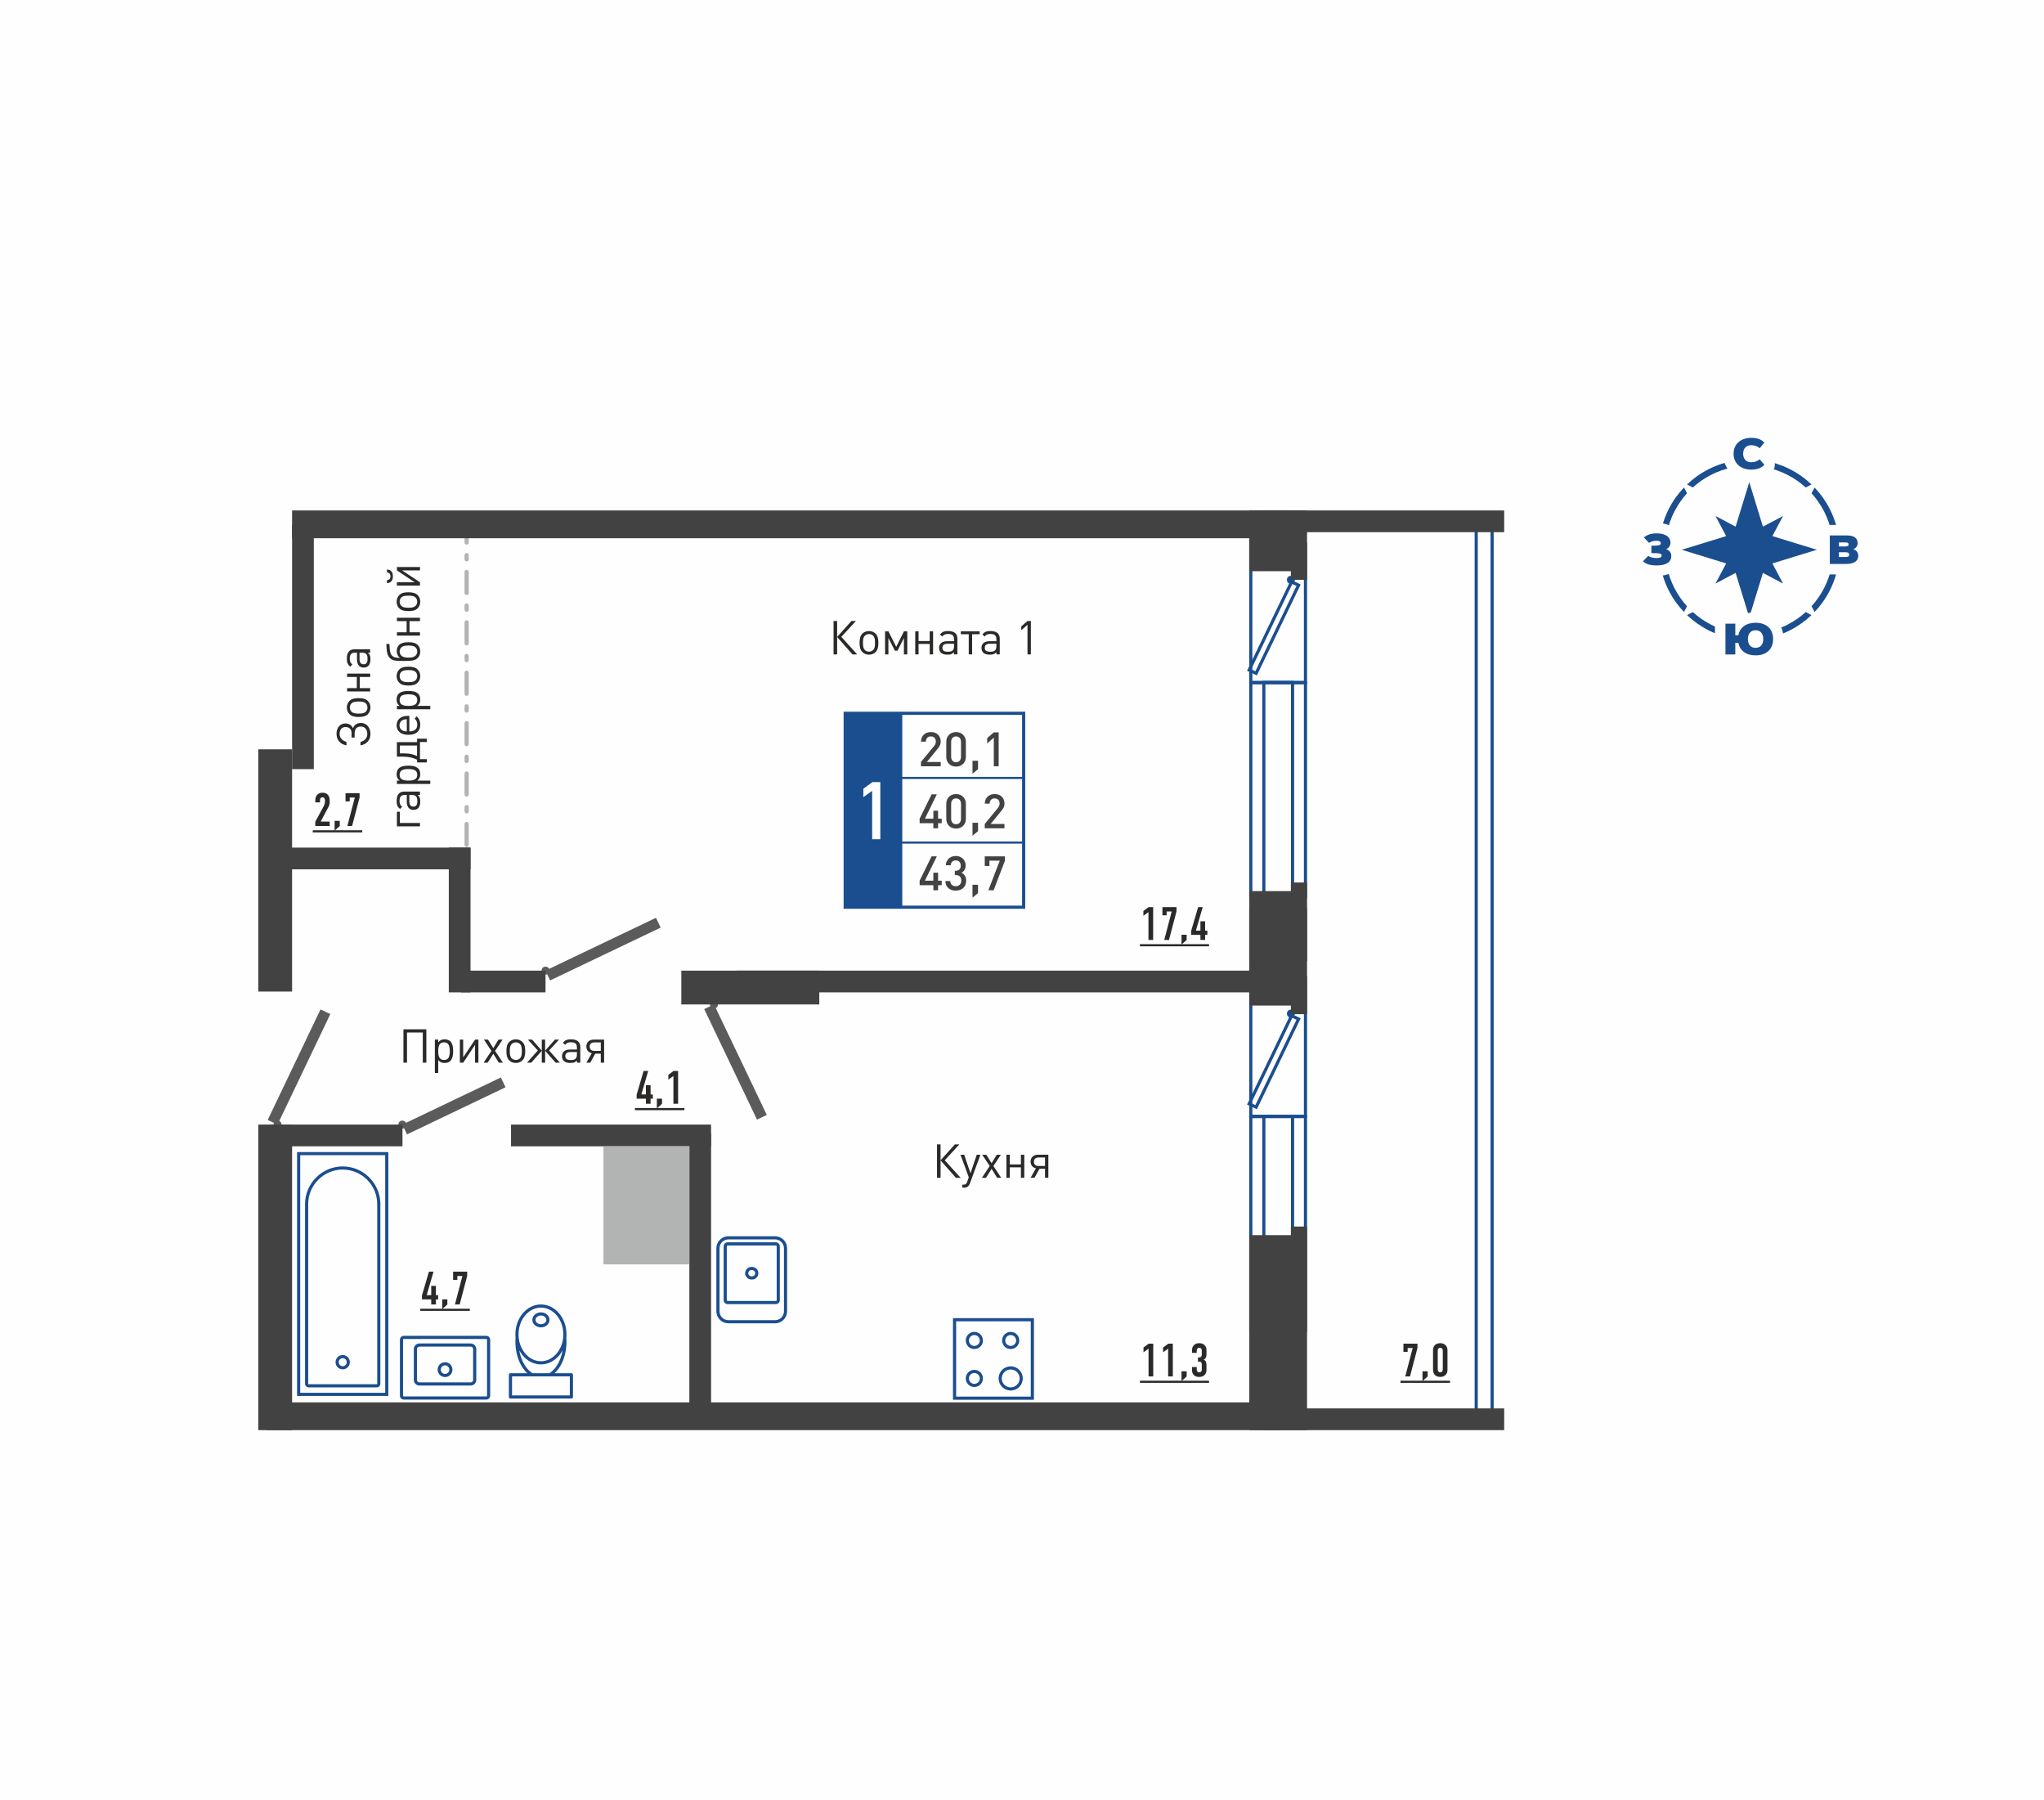 <?xml version="1.0" encoding="UTF-8"?>
<!DOCTYPE svg PUBLIC "-//W3C//DTD SVG 1.1//EN" "http://www.w3.org/Graphics/SVG/1.1/DTD/svg11.dtd">
<!-- Creator: CorelDRAW 2020 (64-Bit) -->
<svg xmlns="http://www.w3.org/2000/svg" xml:space="preserve" width="194.733mm" height="171.45mm" version="1.1" style="shape-rendering:geometricPrecision; text-rendering:geometricPrecision; image-rendering:optimizeQuality; fill-rule:evenodd; clip-rule:evenodd"
viewBox="0 0 7065.86 6221.03"
 xmlns:xlink="http://www.w3.org/1999/xlink"
 xmlns:xodm="http://www.corel.com/coreldraw/odm/2003">
 <defs>
  <style type="text/css">
   <![CDATA[
    .str0 {stroke:#1B4E8F;stroke-width:10.89;stroke-miterlimit:22.926}
    .str1 {stroke:#1B4E8F;stroke-width:7.26;stroke-miterlimit:22.926}
    .str3 {stroke:#FEFEFE;stroke-width:72.57;stroke-linejoin:round;stroke-miterlimit:22.926}
    .str2 {stroke:#1B4E8F;stroke-width:10.89;stroke-linejoin:round;stroke-miterlimit:22.926}
    .fil4 {fill:none}
    .fil12 {fill:none;fill-rule:nonzero}
    .fil0 {fill:#FEFEFE}
    .fil9 {fill:#B2B3B3}
    .fil2 {fill:#5B5B5B}
    .fil10 {fill:#2B2A29}
    .fil8 {fill:#424242}
    .fil3 {fill:#1B4E8F}
    .fil1 {fill:#B2B3B3;fill-rule:nonzero}
    .fil7 {fill:#2B2A29;fill-rule:nonzero}
    .fil6 {fill:#424242;fill-rule:nonzero}
    .fil5 {fill:white;fill-rule:nonzero}
    .fil11 {fill:#1B4E8F;fill-rule:nonzero}
   ]]>
  </style>
 </defs>
 <g id="цифры">
  <rect class="fil0" x="0" y="-0" width="7065.86" height="6221.03"/>
  <g id="_2231515264">
   <g>
    <path class="fil1" d="M1605.83 1802.45c0,-4.01 3.25,-7.26 7.26,-7.26 4.01,0 7.26,3.25 7.26,7.26l-14.51 0zm14.51 72.57l-14.51 0 0 -72.57 14.51 0 0 72.57zm0 0c0,4.01 -3.25,7.26 -7.26,7.26 -4.01,0 -7.26,-3.25 -7.26,-7.26l14.51 0zm-14.51 43.54c0,-4.01 3.25,-7.26 7.26,-7.26 4.01,0 7.26,3.25 7.26,7.26l-14.51 0zm14.51 14.51l-14.51 0 0 -14.51 14.51 0 0 14.51zm0 0c0,4.01 -3.25,7.26 -7.26,7.26 -4.01,0 -7.26,-3.25 -7.26,-7.26l14.51 0zm-14.51 43.54c0,-4.01 3.25,-7.26 7.26,-7.26 4.01,0 7.26,3.25 7.26,7.26l-14.51 0zm14.51 72.57l-14.51 0 0 -72.57 14.51 0 0 72.57zm0 0c0,4.01 -3.25,7.26 -7.26,7.26 -4.01,0 -7.26,-3.25 -7.26,-7.26l14.51 0zm-14.51 43.54c0,-4.01 3.25,-7.26 7.26,-7.26 4.01,0 7.26,3.25 7.26,7.26l-14.51 0zm14.51 14.51l-14.51 0 0 -14.51 14.51 0 0 14.51zm0 0c0,4.01 -3.25,7.26 -7.26,7.26 -4.01,0 -7.26,-3.25 -7.26,-7.26l14.51 0zm-14.51 43.54c0,-4.01 3.25,-7.26 7.26,-7.26 4.01,0 7.26,3.25 7.26,7.26l-14.51 0zm14.51 72.57l-14.51 0 0 -72.57 14.51 0 0 72.57zm0 0c0,4.01 -3.25,7.26 -7.26,7.26 -4.01,0 -7.26,-3.25 -7.26,-7.26l14.51 0zm-14.51 43.54c0,-4.01 3.25,-7.26 7.26,-7.26 4.01,0 7.26,3.25 7.26,7.26l-14.51 0zm14.51 14.51l-14.51 0 0 -14.51 14.51 0 0 14.51zm0 0c0,4.01 -3.25,7.26 -7.26,7.26 -4.01,0 -7.26,-3.25 -7.26,-7.26l14.51 0zm-14.51 43.54c0,-4.01 3.25,-7.26 7.26,-7.26 4.01,0 7.26,3.25 7.26,7.26l-14.51 0zm14.51 72.57l-14.51 0 0 -72.57 14.51 0 0 72.57zm0 0c0,4.01 -3.25,7.26 -7.26,7.26 -4.01,0 -7.26,-3.25 -7.26,-7.26l14.51 0zm-14.51 43.54c0,-4.01 3.25,-7.26 7.26,-7.26 4.01,0 7.26,3.25 7.26,7.26l-14.51 0zm14.51 14.51l-14.51 0 0 -14.51 14.51 0 0 14.51zm0 0c0,4.01 -3.25,7.26 -7.26,7.26 -4.01,0 -7.26,-3.25 -7.26,-7.26l14.51 0zm-14.51 43.54c0,-4.01 3.25,-7.26 7.26,-7.26 4.01,0 7.26,3.25 7.26,7.26l-14.51 0zm14.51 72.57l-14.51 0 0 -72.57 14.51 0 0 72.57zm0 0c0,4.01 -3.25,7.26 -7.26,7.26 -4.01,0 -7.26,-3.25 -7.26,-7.26l14.51 0zm-14.51 43.54c0,-4.01 3.25,-7.26 7.26,-7.26 4.01,0 7.26,3.25 7.26,7.26l-14.51 0zm14.51 14.51l-14.51 0 0 -14.51 14.51 0 0 14.51zm0 0c0,4.01 -3.25,7.26 -7.26,7.26 -4.01,0 -7.26,-3.25 -7.26,-7.26l14.51 0zm-14.51 43.54c0,-4.01 3.25,-7.26 7.26,-7.26 4.01,0 7.26,3.25 7.26,7.26l-14.51 0zm14.51 72.57l-14.51 0 0 -72.57 14.51 0 0 72.57zm0 0c0,4.01 -3.25,7.26 -7.26,7.26 -4.01,0 -7.26,-3.25 -7.26,-7.26l14.51 0zm-14.51 43.54c0,-4.01 3.25,-7.26 7.26,-7.26 4.01,0 7.26,3.25 7.26,7.26l-14.51 0zm14.51 14.51l-14.51 0 0 -14.51 14.51 0 0 14.51zm0 0c0,4.01 -3.25,7.26 -7.26,7.26 -4.01,0 -7.26,-3.25 -7.26,-7.26l14.51 0zm-14.51 43.54c0,-4.01 3.25,-7.26 7.26,-7.26 4.01,0 7.26,3.25 7.26,7.26l-14.51 0zm14.51 72.57l-14.51 0 0 -72.57 14.51 0 0 72.57zm0 0c0,4.01 -3.25,7.26 -7.26,7.26 -4.01,0 -7.26,-3.25 -7.26,-7.26l14.51 0zm-14.51 43.54c0,-4.01 3.25,-7.26 7.26,-7.26 4.01,0 7.26,3.25 7.26,7.26l-14.51 0zm0 13.94l0 -13.94 14.51 0 0 13.94 -14.51 0zm14.51 0c0,4.01 -3.25,7.26 -7.26,7.26 -4.01,0 -7.26,-3.25 -7.26,-7.26l14.51 0z"/>
   </g>
   <g id="_2231486704">
    <rect class="fil2" transform="matrix(-0.396 -0.829 -0.829 0.396 2650.77 3853.23)" width="460.82" height="40.89"/>
    <circle class="fil2" transform="matrix(2.49367E-14 -0.918 -0.918 -2.49367E-14 2468.22 3471.37)" r="14.91"/>
   </g>
   <g id="_2231477392">
    <rect class="fil2" transform="matrix(-0.396 0.829 -0.829 -0.396 1141.87 3504.65)" width="460.82" height="40.89"/>
    <circle class="fil2" transform="matrix(2.49367E-14 0.918 -0.918 2.49367E-14 959.323 3886.51)" r="14.91"/>
   </g>
   <g id="_2231529904">
    <polygon class="fil2" points="1731.37,3723.74 1390.88,3886.51 1407.08,3920.39 1747.57,3757.62 "/>
    <circle class="fil2" cx="1390.88" cy="3886.51" r="13.69"/>
   </g>
   <g id="_2231518000">
    <rect class="fil2" transform="matrix(-0.829 0.396 0.396 0.829 2267.61 3171.92)" width="460.82" height="40.89"/>
    <circle class="fil2" cx="1885.76" cy="3354.47" r="13.69"/>
   </g>
   <g id="_2231477248">
    <g>
     <g>
      <path class="fil3" d="M4318.44 2354.13l199.87 0 0 750.35 -199.87 0 0 -750.35zm188.98 10.89l-178.1 0 0 728.58 178.1 0 0 -728.58z"/>
     </g>
     <g>
      <path class="fil3" d="M4374.37 2352.98l88.43 0 10.89 0 0 10.89 0 740.62 0 10.89 -10.89 0 -88.43 0 -10.89 0 0 -10.89 0 -740.62 0 -10.89 10.89 0zm0 10.89l88.43 0 0 740.62 -88.43 0 0 -740.62z"/>
     </g>
    </g>
    <g>
     <path class="fil3" d="M4318.44 1875.22l199.87 0 0 488.64 -199.87 0 0 -488.64zm188.98 10.89l-178.1 0 0 466.87 178.1 0 0 -466.87z"/>
    </g>
    <g>
     <g>
      <path class="fil3" d="M4310.91 2318.07l151.48 -314.32 33.88 16.2 -151.48 314.32 -33.88 -16.2zm156.57 -299.87l-142.07 294.79 14.29 6.83 142.07 -294.79 -14.29 -6.83z"/>
     </g>
     <circle class="fil3" transform="matrix(2.43249E-14 -0.918 0.918 2.43249E-14 4462.39 2003.75)" r="14.91"/>
    </g>
   </g>
   <g>
    <g>
     <g>
      <path class="fil3" d="M4318.44 3853.49l199.87 0 0 750.35 -199.87 0 0 -750.35zm188.98 10.89l-178.1 0 0 728.58 178.1 0 0 -728.58z"/>
     </g>
     <g>
      <path class="fil3" d="M4374.37 3852.34l88.43 0 10.89 0 0 10.89 0 740.62 0 10.89 -10.89 0 -88.43 0 -10.89 0 0 -10.89 0 -740.62 0 -10.89 10.89 0zm0 10.89l88.43 0 0 740.62 -88.43 0 0 -740.62z"/>
     </g>
    </g>
    <g>
     <path class="fil3" d="M4318.44 3374.59l199.87 0 0 488.64 -199.87 0 0 -488.64zm188.98 10.89l-178.1 0 0 466.87 178.1 0 0 -466.87z"/>
    </g>
    <g>
     <g>
      <path class="fil3" d="M4310.91 3817.43l151.48 -314.32 33.88 16.2 -151.48 314.32 -33.88 -16.2zm156.57 -299.87l-142.07 294.79 14.29 6.83 142.07 -294.79 -14.29 -6.83z"/>
     </g>
     <circle class="fil3" transform="matrix(2.43249E-14 -0.918 0.918 2.43249E-14 4462.39 3503.11)" r="14.91"/>
    </g>
   </g>
   <path class="fil3" d="M5097.67 4908.45l0 -3105.43 10.89 0 0 3105.43 -10.89 0zm65.86 -3105.43l0 3105.43 -10.89 0 0 -3105.43 10.89 0z"/>
   <g>
    <g>
     <rect class="fil3" x="2921.72" y="2465.15" width="193.69" height="670.13"/>
     <g>
      <rect class="fil4 str0" x="2921.72" y="2465.15" width="616.93" height="670.13"/>
      <path class="fil4 str1" d="M3538.65 2911.9l-423.24 0m0 -446.75l0 670.13m423.24 -446.76l-423.24 0"/>
     </g>
    </g>
    <polygon class="fil5" points="3014.92,2900.38 3043.13,2900.38 3043.13,2702.87 3016.05,2702.87 2984.45,2726.01 2984.45,2755.07 3014.92,2733.06 "/>
    <path class="fil6" d="M3251.88 2648.34l0 -15 -47.79 0 36.75 -44.99c7.25,-8.9 11.04,-15 11.04,-25.38 0,-20.27 -13.84,-32.96 -33.95,-32.96 -19.94,0 -34.11,13.18 -34.11,33.12l16.81 0c0,-13.18 8.4,-18.12 17.3,-18.12 10.88,0 17.14,7.25 17.14,17.8 0,5.93 -1.81,10.21 -6.26,15.65l-45.15 54.87 0 15 68.22 0z"/>
    <path id="1" class="fil6" d="M3338.89 2615.72l0 -52.07c0,-20.93 -15.33,-33.62 -33.95,-33.62 -18.62,0 -33.78,12.69 -33.78,33.62l0 52.07c0,20.93 15.16,33.61 33.78,33.61 18.62,0 33.95,-12.69 33.95,-33.61zm-16.81 -0.49c0,11.37 -6.43,19.11 -17.14,19.11 -10.71,0 -16.97,-7.75 -16.97,-19.11l0 -51.09c0,-11.37 6.26,-19.11 16.97,-19.11 10.71,0 17.14,7.74 17.14,19.11l0 51.09z"/>
    <polygon id="2" class="fil6" points="3380.91,2658.23 3380.91,2629.23 3361.8,2629.23 3361.8,2673.89 "/>
    <polygon id="3" class="fil6" points="3452.26,2648.34 3452.26,2531.02 3435.46,2531.02 3412.55,2550.79 3412.55,2569.41 3435.46,2549.31 3435.46,2648.34 "/>
    <polygon id="4" class="fil6" points="3255.35,2844.94 3255.35,2829.28 3242.82,2829.28 3242.82,2801.93 3226.51,2801.93 3226.51,2829.28 3197.34,2829.28 3238.54,2745.24 3220.41,2745.24 3179.05,2829.28 3179.05,2844.94 3226.51,2844.94 3226.51,2862.57 3242.82,2862.57 3242.82,2844.94 "/>
    <path id="5" class="fil6" d="M3338.89 2829.94l0 -52.07c0,-20.93 -15.33,-33.62 -33.95,-33.62 -18.62,0 -33.78,12.69 -33.78,33.62l0 52.07c0,20.93 15.16,33.61 33.78,33.61 18.62,0 33.95,-12.69 33.95,-33.61zm-16.81 -0.49c0,11.37 -6.43,19.11 -17.14,19.11 -10.71,0 -16.97,-7.75 -16.97,-19.11l0 -51.09c0,-11.37 6.26,-19.11 16.97,-19.11 10.71,0 17.14,7.74 17.14,19.11l0 51.09z"/>
    <polygon id="6" class="fil6" points="3380.91,2872.46 3380.91,2843.46 3361.8,2843.46 3361.8,2888.11 "/>
    <path id="7" class="fil6" d="M3472.37 2862.57l0 -15 -47.79 0 36.75 -44.99c7.25,-8.9 11.04,-15 11.04,-25.38 0,-20.27 -13.84,-32.96 -33.95,-32.96 -19.94,0 -34.11,13.18 -34.11,33.12l16.81 0c0,-13.18 8.4,-18.12 17.3,-18.12 10.88,0 17.14,7.25 17.14,17.8 0,5.93 -1.81,10.21 -6.26,15.65l-45.15 54.87 0 15 68.22 0z"/>
    <polygon id="8" class="fil6" points="3255.35,3059.17 3255.35,3043.51 3242.82,3043.51 3242.82,3016.15 3226.51,3016.15 3226.51,3043.51 3197.34,3043.51 3238.54,2959.47 3220.41,2959.47 3179.05,3043.51 3179.05,3059.17 3226.51,3059.17 3226.51,3076.8 3242.82,3076.8 3242.82,3059.17 "/>
    <path id="9" class="fil6" d="M3339.88 3043.84c0,-14.5 -6.43,-23.24 -16.48,-27.69 9.06,-4.45 14.67,-12.52 14.67,-25.05 0,-19.45 -14.17,-32.79 -34.11,-32.79 -18.78,0 -33.45,12.03 -34.44,31.97l16.81 0c0.83,-10.38 7.42,-16.81 17.63,-16.81 9.56,0 17.3,6.26 17.3,18.12 0,10.71 -5.6,17.8 -17.79,17.8l-2.8 0 0 14.67 2.8 0c13.18,0 19.61,7.42 19.61,19.28 0,12.36 -8.24,19.45 -19.11,19.45 -9.72,0 -18.46,-5.28 -19.11,-17.8l-16.81 0c0.66,22.91 17.14,32.96 35.93,32.96 19.61,0 35.92,-11.53 35.92,-34.11z"/>
    <polygon id="10" class="fil6" points="3380.91,3086.68 3380.91,3057.68 3361.8,3057.68 3361.8,3102.34 "/>
    <polygon id="11" class="fil6" points="3474.02,2974.46 3474.02,2959.47 3404.15,2959.47 3404.15,2992.92 3420.3,2992.92 3420.3,2974.46 3456.06,2974.46 3416.67,3076.8 3434.8,3076.8 "/>
   </g>
   <path class="fil7" d="M1280.61 2536.92c0,-21.87 -12.63,-38.39 -32.72,-38.39 -14.09,0 -23.33,6.48 -27.7,18.47 -5.02,-11.02 -13.77,-16.69 -26.24,-16.69 -18.79,0 -30.61,15.07 -30.61,35.64 0,20.9 12.63,36.28 34.34,40.01l0 -12.31c-14.26,-3.24 -23.65,-13.12 -23.65,-27.54 0,-14.26 7.29,-23.49 20.41,-23.49 13.45,0 20.9,7.78 20.9,21.22l0 15.07 10.69 0 0 -14.58c0,-15.07 7.13,-23.49 21.54,-23.49 13.77,0 22.2,10.85 22.2,25.43 0,14.42 -9.23,24.62 -23.49,27.7l0 12.15c21.71,-3.73 34.34,-19.28 34.34,-39.2z"/>
   <path id="1" class="fil7" d="M1239.3 2412.74c-14.91,0 -24.46,2.91 -31.27,9.72 -5.83,5.83 -9.07,13.93 -9.07,22.84 0,9.07 3.24,17.01 9.07,22.84 6.97,6.8 16.36,9.72 31.75,9.72 15.39,0 24.78,-2.92 31.75,-9.72 5.83,-5.83 9.07,-13.77 9.07,-22.84 0,-9.07 -3.24,-17.01 -9.07,-22.84 -7.13,-6.97 -16.36,-9.72 -32.24,-9.72zm0.97 11.66c12.63,0 19.44,1.78 24.13,6.32 3.73,3.57 5.83,8.91 5.83,14.58 0,5.67 -2.11,10.85 -5.83,14.42 -4.86,4.7 -11.66,6.48 -24.62,6.48 -12.96,0 -19.93,-1.78 -24.62,-6.48 -3.73,-3.57 -5.83,-8.91 -5.83,-14.42 0,-5.67 2.1,-11.01 5.83,-14.58 4.7,-4.7 11.5,-6.32 25.11,-6.32z"/>
   <polygon id="2" class="fil7" points="1279.64,2327.94 1199.94,2327.94 1199.94,2339.6 1233.47,2339.6 1233.47,2378.15 1199.94,2378.15 1199.94,2389.65 1279.64,2389.65 1279.64,2378.15 1243.51,2378.15 1243.51,2339.6 1279.64,2339.6 "/>
   <path id="3" class="fil7" d="M1279.64 2243.94l-54.1 0c-17.66,0 -26.57,10.85 -26.57,32.24 0,7.61 0.97,13.28 3.24,17.82 1.94,3.89 3.73,5.83 8.58,10.04l7.29 -7.94c-3.89,-2.91 -5.34,-4.54 -6.64,-7.29 -1.62,-3.24 -2.43,-7.13 -2.43,-12.31 0,-14.58 5.34,-20.9 17.5,-20.9l7.61 0 0 23.98c0,17.17 8.58,27.54 23,27.54 15.23,0 23.49,-9.88 23.49,-28.35 0,-6.15 -0.49,-10.37 -2.11,-14.09 -1.3,-3.24 -2.75,-5.18 -6.48,-9.07l7.61 0 0 -11.66zm-28.19 11.66c13.61,0 19.11,5.99 19.11,20.9 0,13.45 -4.05,19.28 -13.61,19.28 -9.4,0 -14.09,-5.99 -14.09,-17.82l0 -22.36 8.58 0z"/>
   <polygon id="4" class="fil7" points="1382.13,2805.32 1372.09,2805.32 1372.09,2855.86 1451.79,2855.86 1451.79,2844.2 1382.13,2844.2 "/>
   <path id="5" class="fil7" d="M1451.79 2735.74l-54.1 0c-17.66,0 -26.57,10.85 -26.57,32.24 0,7.61 0.97,13.28 3.24,17.82 1.94,3.89 3.73,5.83 8.58,10.04l7.29 -7.94c-3.89,-2.91 -5.34,-4.54 -6.64,-7.29 -1.62,-3.24 -2.43,-7.13 -2.43,-12.31 0,-14.58 5.34,-20.9 17.5,-20.9l7.61 0 0 23.98c0,17.17 8.58,27.54 23,27.54 15.23,0 23.49,-9.88 23.49,-28.35 0,-6.15 -0.49,-10.37 -2.11,-14.09 -1.3,-3.24 -2.75,-5.18 -6.48,-9.07l7.61 0 0 -11.66zm-28.19 11.66c13.61,0 19.11,5.99 19.11,20.9 0,13.45 -4.05,19.28 -13.61,19.28 -9.4,0 -14.09,-5.99 -14.09,-17.82l0 -22.36 8.58 0z"/>
   <path id="6" class="fil7" d="M1412.1 2646.07c-28.19,0 -40.98,9.23 -40.98,29.81 0,5.02 0.81,9.23 2.59,12.8 1.78,3.4 3.4,5.34 7.78,9.07l-9.4 0 0 11.66 115.34 0 0 -11.66 -45.03 0c4.54,-3.89 6.15,-5.83 7.78,-9.23 1.78,-3.73 2.59,-7.94 2.59,-12.8 0,-20.25 -12.96,-29.64 -40.66,-29.64zm0 11.67c21.22,0 30.29,5.99 30.29,19.92 0,14.09 -9.07,20.09 -30.45,20.09 -21.22,0 -30.45,-5.99 -30.45,-19.93 0,-14.25 8.91,-20.08 30.61,-20.08z"/>
   <path id="7" class="fil7" d="M1475.6 2553l-33.86 0 0 11.83 -69.66 0 0 50.05 15.23 0c29,0 41.14,4.54 54.43,10.53l0 9.39 33.86 0 0 -11.18 -23.81 0 0 -59.29 23.81 0 0 -11.34zm-33.86 23.49l0 36.28c-11.83,-5.19 -23.49,-8.91 -44.55,-9.07l-15.07 0 0 -27.21 59.61 0z"/>
   <path id="8" class="fil7" d="M1415.02 2474.02l-5.34 0c-23.81,0 -38.56,12.47 -38.56,32.72 0,20.25 15.23,32.72 40.34,32.72 27.05,0 41.31,-12.15 41.31,-35.15 0,-5.83 -0.97,-11.02 -2.75,-15.39 -1.94,-4.86 -3.89,-7.61 -9.56,-13.44l-6.97 7.94c4.21,4.37 5.67,6.48 7.13,10.04 1.13,2.91 1.94,6.48 1.94,10.2 0,10.85 -4.21,17.98 -13.12,21.71 -3.89,1.62 -7.13,2.11 -14.42,2.43l0 -53.78zm-8.75 11.67l0 42.12c-7.13,-0.32 -9.72,-0.81 -13.28,-2.43 -7.45,-3.24 -11.98,-10.2 -11.98,-18.63 0,-9.39 5.5,-16.85 14.74,-19.6 2.92,-0.97 4.38,-1.13 10.53,-1.46z"/>
   <path id="9" class="fil7" d="M1412.1 2387.91c-28.19,0 -40.98,9.23 -40.98,29.81 0,5.02 0.81,9.23 2.59,12.8 1.78,3.4 3.4,5.34 7.78,9.07l-9.4 0 0 11.66 115.34 0 0 -11.66 -45.03 0c4.54,-3.89 6.15,-5.83 7.78,-9.23 1.78,-3.73 2.59,-7.94 2.59,-12.8 0,-20.25 -12.96,-29.64 -40.66,-29.64zm0 11.67c21.22,0 30.29,5.99 30.29,19.92 0,14.09 -9.07,20.09 -30.45,20.09 -21.22,0 -30.45,-5.99 -30.45,-19.93 0,-14.25 8.91,-20.08 30.61,-20.08z"/>
   <path id="10" class="fil7" d="M1411.45 2304.08c-14.91,0 -24.46,2.91 -31.27,9.72 -5.83,5.83 -9.07,13.93 -9.07,22.84 0,9.07 3.24,17.01 9.07,22.84 6.97,6.8 16.36,9.72 31.75,9.72 15.39,0 24.78,-2.92 31.75,-9.72 5.83,-5.83 9.07,-13.77 9.07,-22.84 0,-9.07 -3.24,-17.01 -9.07,-22.84 -7.13,-6.97 -16.36,-9.72 -32.24,-9.72zm0.97 11.66c12.63,0 19.44,1.78 24.13,6.32 3.73,3.57 5.83,8.91 5.83,14.58 0,5.67 -2.11,10.85 -5.83,14.42 -4.86,4.7 -11.66,6.48 -24.62,6.48 -12.96,0 -19.93,-1.78 -24.62,-6.48 -3.73,-3.57 -5.83,-8.91 -5.83,-14.42 0,-5.67 2.1,-11.01 5.83,-14.58 4.7,-4.7 11.5,-6.32 25.11,-6.32z"/>
   <path id="11" class="fil7" d="M1442.39 2251.51c0,5.51 -2.11,10.85 -5.83,14.42 -4.7,4.54 -11.34,6.8 -24.3,6.8 -12.63,0 -20.09,-2.43 -24.62,-6.64 -3.89,-3.73 -6.15,-8.91 -6.15,-14.58 0,-5.51 2.43,-10.85 6.15,-14.42 4.7,-4.54 12.15,-6.16 24.95,-6.16 12.47,0 19.28,1.94 23.97,6.32 3.73,3.56 5.83,8.91 5.83,14.25zm10.37 0c0,-8.91 -3.24,-17.01 -8.75,-22.36 -6.97,-6.96 -16.36,-9.72 -32.24,-9.72 -14.58,0 -26.4,3.24 -33.04,10.37 -4.7,5.02 -7.13,11.83 -7.13,19.92 0,10.37 4.7,20.09 11.83,23.97 -13.44,0 -22.84,-1.46 -29.32,-8.91 -7.94,-9.23 -6.64,-28.67 -7.94,-39.36l-10.53 0c1.14,16.03 0,35.96 11.18,47.62 9.39,10.04 17.98,11.18 49.41,11.18 11.5,0 26.57,-0.16 35.31,-2.91 13.28,-4.21 21.22,-15.07 21.22,-29.81z"/>
   <polygon id="12" class="fil7" points="1451.79,2134.95 1372.09,2134.95 1372.09,2146.61 1405.62,2146.61 1405.62,2185.17 1372.09,2185.17 1372.09,2196.66 1451.79,2196.66 1451.79,2185.17 1415.66,2185.17 1415.66,2146.61 1451.79,2146.61 "/>
   <path id="13" class="fil7" d="M1411.45 2046.9c-14.91,0 -24.46,2.91 -31.27,9.72 -5.83,5.83 -9.07,13.93 -9.07,22.84 0,9.07 3.24,17.01 9.07,22.84 6.97,6.8 16.36,9.72 31.75,9.72 15.39,0 24.78,-2.92 31.75,-9.72 5.83,-5.83 9.07,-13.77 9.07,-22.84 0,-9.07 -3.24,-17.01 -9.07,-22.84 -7.13,-6.97 -16.36,-9.72 -32.24,-9.72zm0.97 11.66c12.63,0 19.44,1.78 24.13,6.32 3.73,3.57 5.83,8.91 5.83,14.58 0,5.67 -2.11,10.85 -5.83,14.42 -4.86,4.7 -11.66,6.48 -24.62,6.48 -12.96,0 -19.93,-1.78 -24.62,-6.48 -3.73,-3.57 -5.83,-8.91 -5.83,-14.42 0,-5.67 2.1,-11.01 5.83,-14.58 4.7,-4.7 11.5,-6.32 25.11,-6.32z"/>
   <path id="14" class="fil7" d="M1337.75 1968.08l0 10.37c8.1,0.65 12.15,5.34 12.15,13.28 0,7.94 -4.05,12.63 -12.15,13.28l0 10.37c14.58,-0.97 20.41,-10.21 20.41,-23.65 0,-13.45 -5.83,-22.68 -20.41,-23.65zm114.04 -8.43l-79.7 0 0 11.67 61.39 40.98 -61.39 0 0 11.5 79.7 0 0 -11.5 -61.72 -40.98 61.72 0 0 -11.67z"/>
   <path class="fil8" d="M4518.31 3321.37l-199.86 0 0 -241.76 143.95 0 0 -29.76 55.92 0 0 29.76 0 241.76zm-199.86 -1557.26l199.86 0 0 209.99 0 29.76 -55.92 0 0 -29.76 -143.95 0 0 -209.99z"/>
   <path class="fil8" d="M4318.45 4942.55l0 -673.92 143.95 0 0 -29.76 55.92 0 0 29.76 0 673.92 -199.86 0zm0 -1804.02l199.86 0 0 336.64 0 29.76 -55.92 0 0 -29.76 -143.95 0 0 -336.64z"/>
   <rect class="fil8" transform="matrix(9.33583E-14 -1.278 1.763 1.6927E-14 921.464 4942.55)" width="75.11" height="1987.28"/>
   <polygon class="fil8" points="1009.71,4942.55 1009.71,3886.51 892.81,3886.51 892.81,4942.55 "/>
   <rect class="fil8" x="892.81" y="2589.62" width="116.9" height="837.15"/>
   <polygon class="fil8" points="1009.71,1764.12 1009.71,1860.12 4454.77,1860.12 4454.77,1764.12 "/>
   <rect class="fil8" transform="matrix(-5.00378E-14 -1 -0.945 1.32423E-14 4425.07 3429.57)" width="75.11" height="1987.28"/>
   <rect class="fil8" transform="matrix(-1.26986E-14 -1.556 -0.24 2.06113E-14 2832.19 3471.37)" width="75.11" height="1987.28"/>
   <rect class="fil8" x="2383.03" y="3917.7" width="75.11" height="993.64"/>
   <rect class="fil8" transform="matrix(-1.23053E-14 -1 -0.232 1.32423E-14 1391.3 3961.61)" width="75.11" height="1987.28"/>
   <rect class="fil8" transform="matrix(-1.84558E-14 -1 -0.348 1.32423E-14 2458.14 3961.61)" width="75.11" height="1987.28"/>
   <rect class="fil8" transform="matrix(-7.77909E-15 -1 -0.147 1.32423E-14 1885.75 3429.57)" width="75.11" height="1987.28"/>
   <rect class="fil8" transform="matrix(-1.8575E-14 -1 -0.351 1.32423E-14 1626.52 3004.37)" width="75.11" height="1987.28"/>
   <rect class="fil8" x="1551.42" y="2929.26" width="75.11" height="500.31"/>
   <path class="fil4 str0" d="M3568.75 4832.17l-268.94 0 0 -271.14 268.94 0 0 271.14zm-74.9 -31.97c-20.09,0 -36.37,-16.28 -36.37,-36.37 0,-20.09 16.28,-36.37 36.37,-36.37 20.09,0 36.37,16.28 36.37,36.37 0,20.09 -16.28,36.37 -36.37,36.37zm-125.65 -12.12c-13.4,0 -24.25,-10.86 -24.25,-24.25 0,-13.39 10.85,-24.25 24.25,-24.25 13.39,0 24.25,10.86 24.25,24.25 0,13.39 -10.85,24.25 -24.25,24.25zm0 -131.16c-13.4,0 -24.25,-10.85 -24.25,-24.25 0,-13.39 10.85,-24.25 24.25,-24.25 13.39,0 24.25,10.85 24.25,24.25 0,13.4 -10.85,24.25 -24.25,24.25zm125.65 0c-13.39,0 -24.25,-10.85 -24.25,-24.25 0,-13.39 10.86,-24.25 24.25,-24.25 13.39,0 24.25,10.85 24.25,24.25 0,13.4 -10.86,24.25 -24.25,24.25z"/>
   <path class="fil4 str2" d="M1787.08 4636.78c0,-4.72 0.18,-9.37 0.53,-13.94 4.66,48.97 39.75,87.03 82.36,87.03 42.6,0 77.69,-38.06 82.35,-87.03 0.35,4.58 0.53,9.23 0.53,13.94 0,51.89 -21.58,96.28 -52.13,114.44l-61.51 0c-30.55,-18.16 -52.13,-62.55 -52.13,-114.44zm0 -25.05c0,-54.2 37.11,-98.14 82.89,-98.14 45.77,0 82.88,43.94 82.88,98.14 0,54.2 -37.11,98.14 -82.88,98.14 -45.78,0 -82.89,-43.94 -82.89,-98.14zm58.64 -50.31c0,-11.32 10.86,-20.5 24.25,-20.5 13.39,0 24.25,9.18 24.25,20.5 0,11.32 -10.86,20.5 -24.25,20.5 -13.39,0 -24.25,-9.18 -24.25,-20.5zm-81.12 266.52l0 -76.71 210.74 0 0 76.71 -210.74 0z"/>
   <path id="ванна" class="fil4 str0" d="M1165.4 4707.7c0,-10.66 8.64,-19.3 19.3,-19.3 10.66,0 19.3,8.64 19.3,19.3 0,10.66 -8.64,19.3 -19.3,19.3 -10.66,0 -19.3,-8.64 -19.3,-19.3zm144.04 -546.39l0 621.32c0,3.66 -3,6.67 -6.67,6.67l-236.15 0c-3.66,0 -6.66,-3 -6.66,-6.67l0 -621.32c0,-68.6 56.14,-124.74 124.74,-124.74l0 0c68.6,0 124.74,56.14 124.74,124.74zm27.55 -174.38l0 832.03 -304.59 0 0 -832.03 304.59 0z"/>
   <path id="раковина" class="fil4 str0" d="M1395.54 4831.56l285.88 0c4.21,0 7.66,-3.45 7.66,-7.66l0 -194.24c0,-4.21 -3.45,-7.66 -7.66,-7.66l-285.88 0c-4.21,0 -7.66,3.45 -7.66,7.66l0 194.24c0,4.21 3.45,7.66 7.66,7.66zm54.37 -48.64l177.14 0c7.68,0 13.96,-6.28 13.96,-13.96l0 -106.55c0,-7.68 -6.28,-13.96 -13.96,-13.96l-177.14 0c-7.68,0 -13.96,6.28 -13.96,13.96l0 106.55c0,7.68 6.28,13.96 13.96,13.96zm88.57 -29.27c-11.16,0 -20.21,-9.05 -20.21,-20.21 0,-11.16 9.05,-20.2 20.21,-20.2 11.16,0 20.21,9.04 20.21,20.2 0,11.16 -9.05,20.21 -20.21,20.21z"/>
   <path class="fil4 str0" d="M2481.85 4314.03l0 217.79c0,19.88 16.27,36.15 36.15,36.15l161.36 0c19.89,0 36.15,-16.27 36.15,-36.15l0 -217.79c0,-19.89 -16.27,-36.15 -36.15,-36.15l-161.36 0c-19.88,0 -36.15,16.27 -36.15,36.15zm25.13 -7.06l0 186.49c0,4.49 3.67,8.16 8.15,8.16l167.1 0c4.48,0 8.15,-3.67 8.15,-8.16l0 -186.49c0,-4.48 -3.67,-8.15 -8.15,-8.15l-167.1 0c-4.48,0 -8.15,3.67 -8.15,8.15zm74.29 93.24l0 0.01c0,8.97 7.34,16.31 16.31,16.31l2.22 0c8.97,0 16.31,-7.34 16.31,-16.31l0 -0.01c0,-8.97 -7.33,-16.31 -16.31,-16.31l-2.22 0c-8.97,0 -16.31,7.33 -16.31,16.31z"/>
   <rect class="fil9" x="2086.04" y="3961.61" width="296.99" height="408.08"/>
   <rect class="fil8" x="1009.71" y="1813.32" width="75.11" height="844.83"/>
   <rect class="fil8" transform="matrix(-2.20017E-14 -1 -0.415 1.32423E-14 5199.82 4942.55)" width="75.11" height="1987.28"/>
   <rect class="fil8" transform="matrix(-2.20017E-14 -1 -0.415 1.32423E-14 5199.82 1839.22)" width="75.11" height="1987.28"/>
   <polygon class="fil7" points="2893.87,2261.56 2893.87,2201.46 2946.84,2261.56 2963.2,2261.56 2908.29,2200.97 2958.83,2146.22 2943.28,2146.22 2893.87,2201.13 2893.87,2146.22 2881.56,2146.22 2881.56,2261.56 "/>
   <path id="1" class="fil7" d="M3036.51 2221.22c0,-14.91 -2.91,-24.46 -9.72,-31.27 -5.83,-5.83 -13.93,-9.07 -22.84,-9.07 -9.07,0 -17.01,3.24 -22.84,9.07 -6.8,6.97 -9.72,16.36 -9.72,31.75 0,15.39 2.92,24.78 9.72,31.75 5.83,5.83 13.77,9.07 22.84,9.07 9.07,0 17.01,-3.24 22.84,-9.07 6.97,-7.13 9.72,-16.36 9.72,-32.24zm-11.66 0.97c0,12.63 -1.78,19.44 -6.32,24.13 -3.57,3.73 -8.91,5.83 -14.58,5.83 -5.67,0 -10.85,-2.11 -14.42,-5.83 -4.7,-4.86 -6.48,-11.66 -6.48,-24.62 0,-12.96 1.78,-19.93 6.48,-24.62 3.57,-3.73 8.91,-5.83 14.42,-5.83 5.67,0 11.01,2.1 14.58,5.83 4.7,4.7 6.32,11.5 6.32,25.11z"/>
   <polygon id="2" class="fil7" points="3136.38,2261.56 3136.38,2181.86 3124.88,2181.86 3098.15,2235.47 3071.1,2181.86 3059.6,2181.86 3059.6,2261.56 3071.1,2261.56 3071.1,2204.86 3093.62,2248.92 3102.53,2248.92 3124.72,2204.86 3124.72,2261.56 "/>
   <polygon id="3" class="fil7" points="3225.56,2261.56 3225.56,2181.86 3213.9,2181.86 3213.9,2215.39 3175.35,2215.39 3175.35,2181.86 3163.85,2181.86 3163.85,2261.56 3175.35,2261.56 3175.35,2225.43 3213.9,2225.43 3213.9,2261.56 "/>
   <path id="4" class="fil7" d="M3309.56 2261.56l0 -54.1c0,-17.66 -10.85,-26.57 -32.24,-26.57 -7.61,0 -13.28,0.97 -17.82,3.24 -3.89,1.94 -5.83,3.73 -10.04,8.58l7.94 7.29c2.91,-3.89 4.54,-5.34 7.29,-6.64 3.24,-1.62 7.13,-2.43 12.31,-2.43 14.58,0 20.9,5.34 20.9,17.5l0 7.61 -23.98 0c-17.17,0 -27.54,8.58 -27.54,23 0,15.23 9.88,23.49 28.35,23.49 6.15,0 10.37,-0.49 14.09,-2.11 3.24,-1.3 5.18,-2.75 9.07,-6.48l0 7.61 11.66 0zm-11.66 -28.19c0,13.61 -5.99,19.11 -20.9,19.11 -13.45,0 -19.28,-4.05 -19.28,-13.61 0,-9.4 5.99,-14.09 17.82,-14.09l22.36 0 0 8.58z"/>
   <polygon id="5" class="fil7" points="3386.6,2191.9 3386.6,2181.86 3321.48,2181.86 3321.48,2191.9 3348.85,2191.9 3348.85,2261.56 3360.51,2261.56 3360.51,2191.9 "/>
   <path id="6" class="fil7" d="M3456.02 2261.56l0 -54.1c0,-17.66 -10.85,-26.57 -32.24,-26.57 -7.61,0 -13.28,0.97 -17.82,3.24 -3.89,1.94 -5.83,3.73 -10.04,8.58l7.94 7.29c2.91,-3.89 4.54,-5.34 7.29,-6.64 3.24,-1.62 7.13,-2.43 12.31,-2.43 14.58,0 20.9,5.34 20.9,17.5l0 7.61 -23.98 0c-17.17,0 -27.54,8.58 -27.54,23 0,15.23 9.88,23.49 28.35,23.49 6.15,0 10.37,-0.49 14.09,-2.11 3.24,-1.3 5.18,-2.75 9.07,-6.48l0 7.61 11.66 0zm-11.66 -28.19c0,13.61 -5.99,19.11 -20.9,19.11 -13.45,0 -19.28,-4.05 -19.28,-13.61 0,-9.4 5.99,-14.09 17.82,-14.09l22.36 0 0 8.58z"/>
   <polygon id="7" class="fil7" points="3563.58,2261.56 3563.58,2146.22 3551.91,2146.22 3530.37,2164.85 3530.37,2178.13 3551.91,2159.18 3551.91,2261.56 "/>
   <polygon class="fil7" points="3251.42,4070.4 3251.42,4010.3 3304.39,4070.4 3320.75,4070.4 3265.83,4009.82 3316.37,3955.06 3300.82,3955.06 3251.42,4009.98 3251.42,3955.06 3239.11,3955.06 3239.11,4070.4 "/>
   <path id="1" class="fil7" d="M3389.2 3990.7l-12.63 0 -21.71 63.99 -21.87 -63.99 -12.63 0 28.67 78.08 -5.67 15.55c-2.92,7.94 -5.51,9.88 -13.12,9.88l-3.56 0 0 10.37 5.02 0c10.85,0 17.5,-4.7 21.22,-14.9l36.28 -98.98z"/>
   <polygon id="2" class="fil7" points="3461.05,4070.4 3433.99,4029.74 3459.91,3990.7 3445.82,3990.7 3427.84,4020.18 3409.53,3990.7 3395.44,3990.7 3421.36,4029.74 3394.31,4070.4 3408.4,4070.4 3427.84,4039.46 3446.96,4070.4 "/>
   <polygon id="3" class="fil7" points="3540.84,4070.4 3540.84,3990.7 3529.17,3990.7 3529.17,4024.23 3490.62,4024.23 3490.62,3990.7 3479.12,3990.7 3479.12,4070.4 3490.62,4070.4 3490.62,4034.28 3529.17,4034.28 3529.17,4070.4 "/>
   <path id="4" class="fil7" d="M3612.52 4029.58l-22.51 0c-10.21,0 -15.88,-5.35 -15.88,-14.58 0,-9.4 5.67,-14.74 15.88,-14.74l22.51 0 0 29.32zm-36.45 40.82l17.33 -31.26 19.11 0 0 31.26 11.5 0 0 -79.7 -36.28 0c-15.07,0 -25.11,9.56 -25.11,23.81 0,12.15 7.29,20.9 18.63,23.16l-18.63 32.72 13.44 0z"/>
   <polygon class="fil7" points="1473.83,3672.62 1473.83,3557.28 1394.62,3557.28 1394.62,3672.62 1406.93,3672.62 1406.93,3568.3 1461.52,3568.3 1461.52,3672.62 "/>
   <path id="1" class="fil7" d="M1566.58 3632.93c0,-28.19 -9.23,-40.98 -29.81,-40.98 -5.02,0 -9.23,0.81 -12.8,2.59 -3.4,1.78 -5.34,3.4 -9.07,7.78l0 -9.4 -11.66 0 0 115.34 11.66 0 0 -45.03c3.89,4.54 5.83,6.15 9.23,7.78 3.73,1.78 7.94,2.59 12.8,2.59 20.25,0 29.64,-12.96 29.64,-40.66zm-11.67 0c0,21.22 -5.99,30.29 -19.92,30.29 -14.09,0 -20.09,-9.07 -20.09,-30.45 0,-21.22 5.99,-30.45 19.93,-30.45 14.25,0 20.08,8.91 20.08,30.61z"/>
   <polygon id="2" class="fil7" points="1653.82,3672.62 1653.82,3592.92 1642.16,3592.92 1601.17,3654.32 1601.17,3592.92 1589.67,3592.92 1589.67,3672.62 1601.17,3672.62 1642.16,3610.9 1642.16,3672.62 "/>
   <polygon id="3" class="fil7" points="1738.47,3672.62 1711.42,3631.96 1737.33,3592.92 1723.24,3592.92 1705.26,3622.4 1686.96,3592.92 1672.86,3592.92 1698.78,3631.96 1671.73,3672.62 1685.82,3672.62 1705.26,3641.68 1724.38,3672.62 "/>
   <path id="4" class="fil7" d="M1815.66 3632.29c0,-14.91 -2.91,-24.46 -9.72,-31.27 -5.83,-5.83 -13.93,-9.07 -22.84,-9.07 -9.07,0 -17.01,3.24 -22.84,9.07 -6.8,6.97 -9.72,16.36 -9.72,31.75 0,15.39 2.92,24.78 9.72,31.75 5.83,5.83 13.77,9.07 22.84,9.07 9.07,0 17.01,-3.24 22.84,-9.07 6.97,-7.13 9.72,-16.36 9.72,-32.24zm-11.66 0.97c0,12.63 -1.78,19.44 -6.32,24.13 -3.57,3.73 -8.91,5.83 -14.58,5.83 -5.67,0 -10.85,-2.11 -14.42,-5.83 -4.7,-4.86 -6.48,-11.66 -6.48,-24.62 0,-12.96 1.78,-19.93 6.48,-24.62 3.57,-3.73 8.91,-5.83 14.42,-5.83 5.67,0 11.01,2.1 14.58,5.83 4.7,4.7 6.32,11.5 6.32,25.11z"/>
   <polygon id="5" class="fil7" points="1836.48,3672.62 1872.93,3631.47 1872.93,3672.62 1884.43,3672.62 1884.43,3631.47 1920.88,3672.62 1935.62,3672.62 1898.2,3630.51 1932.38,3592.92 1918.29,3592.92 1884.43,3631.15 1884.43,3592.92 1872.93,3592.92 1872.93,3631.15 1839.24,3592.92 1824.98,3592.92 1859.16,3630.51 1821.74,3672.62 "/>
   <path id="6" class="fil7" d="M2006.01 3672.62l0 -54.1c0,-17.66 -10.85,-26.57 -32.24,-26.57 -7.61,0 -13.28,0.97 -17.82,3.24 -3.89,1.94 -5.83,3.73 -10.04,8.58l7.94 7.29c2.91,-3.89 4.54,-5.34 7.29,-6.64 3.24,-1.62 7.13,-2.43 12.31,-2.43 14.58,0 20.9,5.34 20.9,17.5l0 7.61 -23.98 0c-17.17,0 -27.54,8.58 -27.54,23 0,15.23 9.88,23.49 28.35,23.49 6.15,0 10.37,-0.49 14.09,-2.11 3.24,-1.3 5.18,-2.75 9.07,-6.48l0 7.61 11.66 0zm-11.66 -28.19c0,13.61 -5.99,19.11 -20.9,19.11 -13.45,0 -19.28,-4.05 -19.28,-13.61 0,-9.4 5.99,-14.09 17.82,-14.09l22.36 0 0 8.58z"/>
   <path id="7" class="fil7" d="M2076.89 3631.8l-22.51 0c-10.21,0 -15.88,-5.35 -15.88,-14.58 0,-9.4 5.67,-14.74 15.88,-14.74l22.51 0 0 29.32zm-36.45 40.82l17.33 -31.26 19.11 0 0 31.26 11.5 0 0 -79.7 -36.28 0c-15.07,0 -25.11,9.56 -25.11,23.81 0,12.15 7.29,20.9 18.63,23.16l-18.63 32.72 13.44 0z"/>
   <polygon class="fil7" points="3970.41,4757 3986.61,4757 3986.61,4643.61 3971.06,4643.61 3952.91,4656.89 3952.91,4673.58 3970.41,4660.94 "/>
   <polygon id="1" class="fil7" points="4038.12,4757 4054.32,4757 4054.32,4643.61 4038.77,4643.61 4020.63,4656.89 4020.63,4673.58 4038.12,4660.94 "/>
   <polygon id="2" class="fil7" points="4084.29,4739.18 4084.29,4773.2 4102.11,4757 4102.11,4739.18 "/>
   <path id="3" class="fil7" d="M4120.74 4675.52l16.2 0 0 -6.48c0,-2.59 0.32,-5.67 2.43,-8.26 1.46,-1.78 3.4,-2.91 5.99,-2.91 3.08,0 5.35,1.13 6.48,2.43 1.46,1.46 2.59,3.89 2.59,6.8l0 14.42c0,1.62 -0.16,5.02 -2.59,7.45 -2.1,2.1 -4.54,2.43 -6.97,2.43l-3.72 0 0 14.42 3.89 0c2.75,0 5.02,-0.16 7.13,2.27 2.11,2.43 2.27,5.5 2.27,8.1l0 16.85c0,7.78 -4.54,9.72 -8.58,9.72 -3.4,0 -5.67,-1.46 -6.8,-2.91 -1.46,-1.94 -2.1,-5.35 -2.1,-7.78l0 -7.45 -16.2 0 0 11.5c0,7.78 3.08,13.12 6.48,16.36 5.51,5.34 11.83,6.15 17.66,6.15 6.8,0 13.61,-1.13 19.11,-6.64 6.32,-6.32 6.64,-12.96 6.64,-22.03l0 -10.85c0,-6.96 -0.49,-16.52 -9.88,-20.41 8.75,-3.56 9.88,-11.5 9.88,-16.68l0 -16.36c0,-9.07 -4.21,-15.23 -8.26,-18.47 -4.54,-3.72 -11.34,-5.18 -17.17,-5.18 -6.8,0 -12.31,1.94 -16.52,5.51 -7.13,5.99 -7.94,13.44 -7.94,18.14l0 9.88z"/>
   <polygon id="4" class="fil10" points="3940.77,4771.73 4179.54,4771.73 4179.54,4779.09 3940.77,4779.09 "/>
   <polygon class="fil7" points="1482.75,4394.86 1458.62,4477.15 1458.62,4490.75 1490.69,4490.75 1490.69,4508.25 1506.89,4508.25 1506.89,4490.75 1514.67,4490.75 1514.67,4476.17 1506.89,4476.17 1506.89,4443.94 1490.69,4443.94 1490.69,4476.01 1474.98,4476.01 1498.63,4394.86 "/>
   <polygon id="1" class="fil7" points="1528.6,4490.43 1528.6,4524.45 1546.42,4508.25 1546.42,4490.43 "/>
   <polygon id="2" class="fil7" points="1566.34,4394.86 1566.34,4423.21 1580.92,4423.21 1580.92,4409.92 1598.41,4409.92 1572.66,4508.25 1589.02,4508.25 1614.94,4409.76 1614.94,4394.86 "/>
   <polygon id="3" class="fil10" points="1452.79,4522.98 1624.17,4522.98 1624.17,4530.34 1452.79,4530.34 "/>
   <polygon class="fil7" points="2224.89,3701.24 2200.75,3783.53 2200.75,3797.13 2232.83,3797.13 2232.83,3814.63 2249.02,3814.63 2249.02,3797.13 2256.8,3797.13 2256.8,3782.55 2249.02,3782.55 2249.02,3750.32 2232.83,3750.32 2232.83,3782.39 2217.11,3782.39 2240.76,3701.24 "/>
   <polygon id="1" class="fil7" points="2270.73,3796.81 2270.73,3830.83 2288.55,3814.63 2288.55,3796.81 "/>
   <polygon id="2" class="fil7" points="2327.91,3814.63 2344.11,3814.63 2344.11,3701.24 2328.56,3701.24 2310.42,3714.52 2310.42,3731.2 2327.91,3718.57 "/>
   <polygon id="3" class="fil10" points="2194.92,3829.36 2365.98,3829.36 2365.98,3836.72 2194.92,3836.72 "/>
   <polygon class="fil7" points="3970.09,3248.36 3986.29,3248.36 3986.29,3134.97 3970.73,3134.97 3952.59,3148.25 3952.59,3164.94 3970.09,3152.3 "/>
   <polygon id="1" class="fil7" points="4018.36,3134.97 4018.36,3163.32 4032.94,3163.32 4032.94,3150.03 4050.43,3150.03 4024.68,3248.36 4041.04,3248.36 4066.96,3149.87 4066.96,3134.97 "/>
   <polygon id="2" class="fil7" points="4084.29,3230.54 4084.29,3264.56 4102.11,3248.36 4102.11,3230.54 "/>
   <polygon id="3" class="fil7" points="4141.8,3134.97 4117.66,3217.26 4117.66,3230.86 4149.73,3230.86 4149.73,3248.36 4165.93,3248.36 4165.93,3230.86 4173.71,3230.86 4173.71,3216.29 4165.93,3216.29 4165.93,3184.05 4149.73,3184.05 4149.73,3216.13 4134.02,3216.13 4157.67,3134.97 "/>
   <polygon id="4" class="fil10" points="3940.44,3263.09 4179.54,3263.09 4179.54,3270.45 3940.44,3270.45 "/>
   <polygon class="fil7" points="4851.46,4643.61 4851.46,4671.96 4866.04,4671.96 4866.04,4658.68 4883.53,4658.68 4857.77,4757 4874.14,4757 4900.05,4658.51 4900.05,4643.61 "/>
   <polygon id="1" class="fil7" points="4917.38,4739.18 4917.38,4773.2 4935.2,4757 4935.2,4739.18 "/>
   <path id="2" class="fil7" d="M4953.83 4732.54c0,7.61 1.14,15.07 8.43,20.9 3.56,2.91 8.91,5.18 16.52,5.18 6.32,0 12.15,-1.62 17.01,-5.67 7.45,-6.32 7.94,-13.93 7.94,-20.41l0 -64.47c0,-6.15 -0.33,-12.47 -6.16,-18.63 -5.34,-5.51 -11.83,-7.45 -18.79,-7.45 -6.32,0 -12.8,1.78 -17.17,5.51 -7.29,6.15 -7.78,14.9 -7.78,20.57l0 64.47zm33.69 -2.27c0,2.91 -0.16,6.32 -1.94,9.07 -1.62,2.43 -3.73,3.4 -6.8,3.4 -1.94,0 -4.7,-0.32 -6.8,-3.4 -1.79,-2.59 -1.94,-5.99 -1.94,-9.07l0 -59.94c0,-3.08 0.16,-6.64 1.94,-9.07 1.46,-2.1 3.89,-3.4 6.8,-3.4 3.08,0 5.5,1.46 6.8,3.4 1.78,2.43 1.94,6.16 1.94,9.07l0 59.94z"/>
   <polygon id="3" class="fil10" points="4841.25,4771.73 5012.63,4771.73 5012.63,4779.09 4841.25,4779.09 "/>
   <path class="fil7" d="M1089.94 2773.01l16.2 0 0 -4.37c0,-3.56 0,-6.64 1.46,-9.23 1.13,-1.94 3.24,-3.89 7.13,-3.89 3.4,0 5.35,1.46 6.32,2.59 1.46,1.78 2.43,4.54 2.43,8.26l0 2.43c0,2.75 -0.65,7.29 -1.3,9.72 -0.65,2.43 -2.43,6.16 -3.56,8.43l-28.67 52.81 0 14.9 49.73 0 0 -15.39 -31.1 0 25.6 -48.11c1.46,-2.59 2.59,-4.05 4.05,-9.07 1.3,-4.05 1.46,-6.48 1.46,-10.37l0 -5.99c0,-7.45 -2.27,-13.93 -5.83,-18.3 -5.02,-6.16 -11.5,-7.78 -18.79,-7.78 -5.35,0 -12.47,0.81 -18.15,6.64 -3.72,3.89 -6.96,10.04 -6.96,20.09l0 6.64z"/>
   <polygon id="1" class="fil7" points="1156.68,2836.83 1156.68,2870.85 1174.5,2854.65 1174.5,2836.83 "/>
   <polygon id="2" class="fil7" points="1194.43,2741.26 1194.43,2769.61 1209.01,2769.61 1209.01,2756.32 1226.5,2756.32 1200.74,2854.65 1217.11,2854.65 1243.02,2756.16 1243.02,2741.26 "/>
   <polygon id="3" class="fil10" points="1081.19,2869.38 1252.25,2869.38 1252.25,2876.74 1081.19,2876.74 "/>
  </g>
  <g>
   <path class="fil11" d="M6047.03 1666.39l47.21 153.68 69.57 -36.87 -36.87 69.57 153.68 47.21 -153.68 47.21 36.87 69.57 -69.57 -36.87 -47.21 153.68 -47.21 -153.68 -69.57 36.87 36.87 -69.57 -153.68 -47.21 153.68 -47.21 -36.87 -69.57 69.57 36.87 47.21 -153.68zm-215.12 7.8c44.15,-42.08 100.64,-71.34 163.47,-81.81l-7.06 22.97c-51.88,10.65 -98.72,35.12 -136.5,69.4l-19.92 -10.56zm-92.49 174.15c10.47,-62.84 39.73,-119.32 81.81,-163.47l10.56 19.92c-34.28,37.78 -58.76,84.61 -69.4,136.5l-22.97 7.06zm81.81 266.76c-42.08,-44.15 -71.34,-100.64 -81.81,-163.47l22.97 7.05c10.65,51.88 35.12,98.72 69.4,136.5l-10.56 19.92zm174.15 92.48c-62.84,-10.47 -119.32,-39.73 -163.47,-81.81l19.92 -10.56c37.78,34.28 84.62,58.75 136.5,69.39l7.06 22.97zm266.76 -81.81c-44.15,42.08 -100.64,71.34 -163.47,81.81l7.05 -22.97c51.88,-10.64 98.72,-35.12 136.5,-69.39l19.92 10.56zm92.49 -174.15c-10.47,62.84 -39.73,119.32 -81.81,163.47l-10.56 -19.92c34.28,-37.78 58.76,-84.62 69.4,-136.5l22.97 -7.05zm-81.81 -266.76c42.08,44.15 71.34,100.64 81.81,163.47l-22.97 -7.06c-10.64,-51.88 -35.12,-98.72 -69.4,-136.5l10.56 -19.92zm-174.15 -92.49c62.83,10.48 119.32,39.73 163.47,81.81l-19.92 10.56c-37.78,-34.28 -84.62,-58.75 -136.5,-69.4l-7.05 -22.97z"/>
   <g>
    <g>
     <path class="fil12 str3" d="M6025.83 1568.06c0,-18.03 10.58,-29.48 28.07,-29.48 10.62,0 20.51,3.1 29.31,10.34l15.86 -19.23c-10.52,-11.38 -25.48,-16.56 -45.17,-16.56 -37.17,0 -61.18,22.31 -61.18,54.93 0,32.62 24,54.93 61.18,54.93 19.69,0 34.65,-5.17 45.17,-16.56l-15.86 -19.23c-8.8,7.24 -18.69,10.34 -29.31,10.34 -17.49,0 -28.07,-11.44 -28.07,-29.48z"/>
     <path id="1" class="fil11" d="M6025.83 1568.06c0,-18.03 10.58,-29.48 28.07,-29.48 10.62,0 20.51,3.1 29.31,10.34l15.86 -19.23c-10.52,-11.38 -25.48,-16.56 -45.17,-16.56 -37.17,0 -61.18,22.31 -61.18,54.93 0,32.62 24,54.93 61.18,54.93 19.69,0 34.65,-5.17 45.17,-16.56l-15.86 -19.23c-8.8,7.24 -18.69,10.34 -29.31,10.34 -17.49,0 -28.07,-11.44 -28.07,-29.48z"/>
    </g>
    <g>
     <path class="fil12 str3" d="M6357 1888.5l0 -13.95 22.14 0c9.18,0 11.17,2.68 11.17,6.95 0,4.31 -1.99,7 -11.2,7l-22.1 0zm0 36.4l0 -16.29 22.1 0c9.63,0 13.36,2.02 13.36,8.16 0,6.14 -3.73,8.13 -13.33,8.13l-22.14 0zm25.01 24.11c23.25,0 41.8,-7.84 41.8,-28.32 0,-11.13 -6.8,-20.6 -18.26,-22.89 7.98,-1.53 16.11,-8.45 16.11,-21.16 0,-17.47 -13.39,-26.19 -37.75,-26.19l-58.45 0 0 98.56 56.56 0z"/>
     <path id="1" class="fil11" d="M6357 1888.5l0 -13.95 22.14 0c9.18,0 11.17,2.68 11.17,6.95 0,4.31 -1.99,7 -11.2,7l-22.1 0zm0 36.4l0 -16.29 22.1 0c9.63,0 13.36,2.02 13.36,8.16 0,6.14 -3.73,8.13 -13.33,8.13l-22.14 0zm25.01 24.11c23.25,0 41.8,-7.84 41.8,-28.32 0,-11.13 -6.8,-20.6 -18.26,-22.89 7.98,-1.53 16.11,-8.45 16.11,-21.16 0,-17.47 -13.39,-26.19 -37.75,-26.19l-58.45 0 0 98.56 56.56 0z"/>
    </g>
    <g>
     <path class="fil12 str3" d="M5679.47 1940.03c9.74,8.81 24.16,14.11 46.21,14.11 30.85,0 51.85,-8.83 51.85,-33.55 0,-10.71 -7.94,-19.55 -17.65,-22.77 10.26,-4.37 14.73,-14.15 14.73,-21.7 0,-24.88 -24.15,-32.82 -48.91,-32.82 -18.99,0 -33.9,6.2 -43.15,14.1l18.06 18.93c5.3,-3.99 14.25,-7.46 25.09,-7.46 12.48,0 15.42,4.19 15.42,8.29 0,7.66 -6.16,8.76 -32.47,8.76l0 25.59c26.38,0 35.39,1 35.39,8.08 0,6.44 -5.37,8.97 -18.37,8.97 -11.79,0 -20.41,-2.43 -28.11,-7.46l-18.1 18.92z"/>
     <path id="1" class="fil11" d="M5679.47 1940.03c9.74,8.81 24.16,14.11 46.21,14.11 30.85,0 51.85,-8.83 51.85,-33.55 0,-10.71 -7.94,-19.55 -17.65,-22.77 10.26,-4.37 14.73,-14.15 14.73,-21.7 0,-24.88 -24.15,-32.82 -48.91,-32.82 -18.99,0 -33.9,6.2 -43.15,14.1l18.06 18.93c5.3,-3.99 14.25,-7.46 25.09,-7.46 12.48,0 15.42,4.19 15.42,8.29 0,7.66 -6.16,8.76 -32.47,8.76l0 25.59c26.38,0 35.39,1 35.39,8.08 0,6.44 -5.37,8.97 -18.37,8.97 -11.79,0 -20.41,-2.43 -28.11,-7.46l-18.1 18.92z"/>
    </g>
    <g>
     <path class="fil12 str3" d="M6068.82 2238.95c-15.58,0 -26.54,-10.19 -26.54,-30.36 0,-20.16 10.96,-30.35 26.54,-30.35 15.62,0 26.55,10.19 26.55,30.35 0,20.17 -10.93,30.36 -26.55,30.36zm0 26.01c38.32,0 60.6,-22.06 60.6,-56.37 0,-34.3 -22.28,-56.37 -60.6,-56.37 -33.03,0 -54.54,16.5 -59.5,43.36l-10.61 0 0 -40.19 -34.05 0 0 106.39 34.05 0 0 -40.19 10.61 0c4.97,26.86 26.48,43.36 59.5,43.36z"/>
     <path id="1" class="fil11" d="M6068.82 2238.95c-15.58,0 -26.54,-10.19 -26.54,-30.36 0,-20.16 10.96,-30.35 26.54,-30.35 15.62,0 26.55,10.19 26.55,30.35 0,20.17 -10.93,30.36 -26.55,30.36zm0 26.01c38.32,0 60.6,-22.06 60.6,-56.37 0,-34.3 -22.28,-56.37 -60.6,-56.37 -33.03,0 -54.54,16.5 -59.5,43.36l-10.61 0 0 -40.19 -34.05 0 0 106.39 34.05 0 0 -40.19 10.61 0c4.97,26.86 26.48,43.36 59.5,43.36z"/>
    </g>
   </g>
  </g>
 </g>
</svg>
